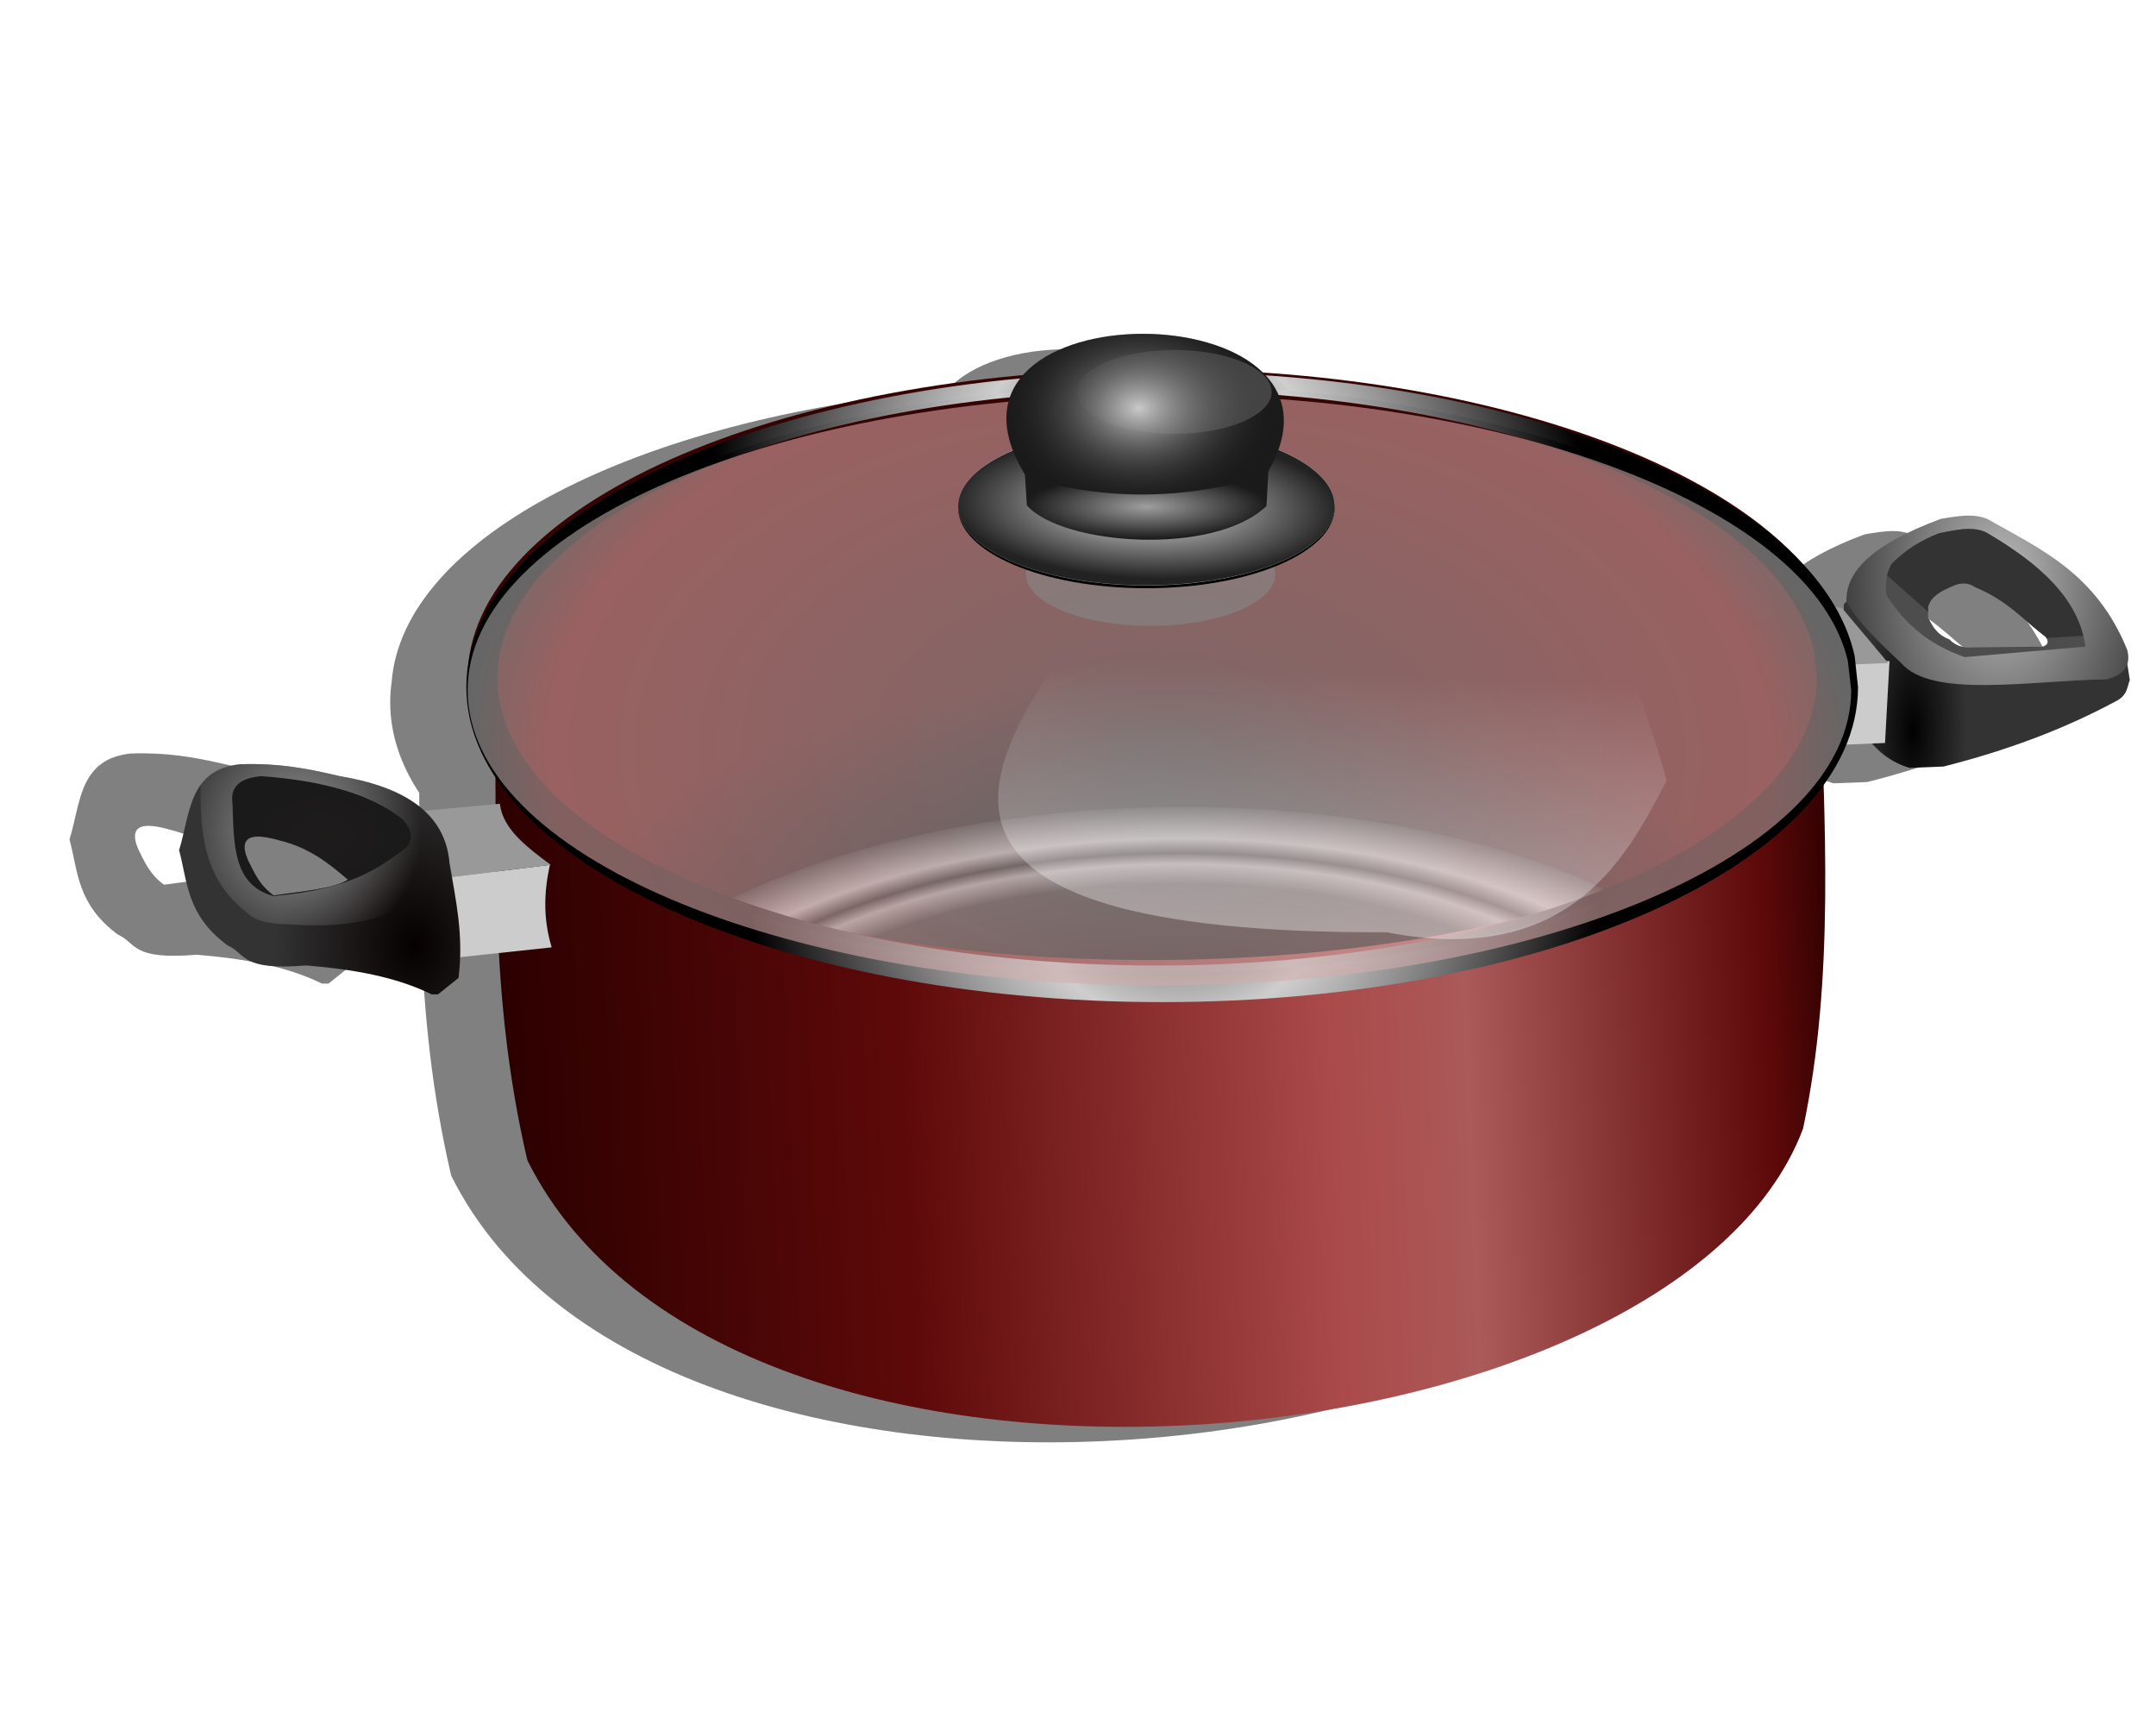 <?xml version="1.0" encoding="UTF-8"?>
<svg width="100mm" height="80mm" viewBox="0 0 900 550" xmlns="http://www.w3.org/2000/svg" xmlns:xlink="http://www.w3.org/1999/xlink">
 <defs>
  <filter id="u">
   <feGaussianBlur stdDeviation=".881"/>
  </filter>
  <filter id="b">
   <feGaussianBlur stdDeviation="1.036"/>
  </filter>
  <filter id="t">
   <feGaussianBlur stdDeviation="7.507"/>
  </filter>
  <linearGradient id="a">
   <stop stop-color="#a39e9e" offset="0"/>
   <stop stop-color="#8e8a8a" offset=".125"/>
   <stop stop-color="#313131" offset=".25"/>
   <stop stop-color="#cecece" offset=".5"/>
   <stop offset="1"/>
  </linearGradient>
  <linearGradient id="s" x1="508.78" x2="419.49" y1="287.31" y2="316.59" gradientUnits="userSpaceOnUse">
   <stop stop-color="#ccc" offset="0"/>
   <stop stop-color="#ccc" stop-opacity="0" offset="1"/>
  </linearGradient>
  <linearGradient id="r" x1="199.29" x2="729.46" y1="559.59" y2="536.74" gradientUnits="userSpaceOnUse">
   <stop stop-color="#2b0000" offset="0"/>
   <stop stop-color="#5e0909" offset=".3"/>
   <stop stop-color="#ab4a4a" offset=".619"/>
   <stop stop-color="#ab5959" offset=".72"/>
   <stop stop-color="#5e0909" offset=".943"/>
   <stop stop-color="#2b0000" offset="1"/>
  </linearGradient>
  <linearGradient id="q" x1="370" x2="380" y1="684.29" y2="410" gradientUnits="userSpaceOnUse">
   <stop stop-color="#fff" offset="0"/>
   <stop stop-color="#fff" stop-opacity="0" offset="1"/>
  </linearGradient>
  <radialGradient id="p" cx="154.76" cy="517.23" r="55.262" gradientTransform="matrix(1 -.007 .009 1.278 -4.723 -149.15)" gradientUnits="userSpaceOnUse">
   <stop stop-color="#060000" offset="0"/>
   <stop stop-color="#333" offset="1"/>
  </radialGradient>
  <radialGradient id="o" cx="109.23" cy="465.99" r="48.872" gradientTransform="matrix(.997 -.073 .072 .987 -33.816 14.658)" gradientUnits="userSpaceOnUse">
   <stop stop-color="#999" offset="0"/>
   <stop stop-color="#999" stop-opacity="0" offset="1"/>
  </radialGradient>
  <radialGradient id="n" cx="118.09" cy="468.55" r="35.127" gradientTransform="matrix(1 0 0 .658 0 160.29)" gradientUnits="userSpaceOnUse">
   <stop stop-color="#1e1b1b" offset="0"/>
   <stop stop-color="#1a1a1a" offset="1"/>
  </radialGradient>
  <radialGradient id="m" cx="953.9" cy="441.86" r="56.695" gradientTransform="matrix(.375 .005 -.014 1.023 405.26 -19.174)" gradientUnits="userSpaceOnUse">
   <stop stop-color="#010101" offset="0"/>
   <stop stop-color="#333" offset="1"/>
  </radialGradient>
  <radialGradient id="l" cx="791" cy="381.6" r="55.394" gradientTransform="matrix(1.153 .014 -.02 1.663 -112.94 -265.9)" gradientUnits="userSpaceOnUse">
   <stop stop-color="#bcbcbc" offset="0"/>
   <stop stop-color="#3b3b3b" offset="1"/>
  </radialGradient>
  <radialGradient id="k" cx="458.86" cy="356.16" r="61.872" gradientTransform="matrix(.999 -.011 .005 .38 -1.649 225.98)" gradientUnits="userSpaceOnUse">
   <stop stop-color="#473939" stop-opacity=".008" offset="0"/>
   <stop stop-color="#847d7d" offset=".93"/>
   <stop stop-color="#adadad" offset="1"/>
  </radialGradient>
  <radialGradient id="j" cx="458.86" cy="356.16" r="61.872" gradientTransform="matrix(-.013 .342 -1.028 -.031 830.78 210.28)" gradientUnits="userSpaceOnUse">
   <stop stop-color="#3c3939" offset="0"/>
   <stop stop-color="#1d1d1d" offset=".187"/>
   <stop stop-color="#c1c1c1" offset=".187"/>
   <stop stop-color="#222" offset="1"/>
  </radialGradient>
  <radialGradient id="i" cx="-82.528" cy="187.39" r="54.53" gradientTransform="matrix(1 0 0 .728 0 55.162)" gradientUnits="userSpaceOnUse">
   <stop stop-color="#c9c9c9" offset="0"/>
   <stop stop-color="#1a1a1a" stop-opacity="0" offset="1"/>
  </radialGradient>
  <radialGradient id="h" cx="-79.422" cy="229.69" r="47.797" gradientTransform="matrix(1 0 0 .263 0 169.17)" gradientUnits="userSpaceOnUse">
   <stop stop-color="#b3b3b3" offset="0"/>
   <stop stop-color="#b3b3b3" stop-opacity="0" offset="1"/>
  </radialGradient>
  <radialGradient id="g" cx="465" cy="600" r="244.29" gradientTransform="matrix(1 0 0 .553 0 268.42)" gradientUnits="userSpaceOnUse">
   <stop stop-color="#1a1a1a" offset="0"/>
   <stop stop-color="#1e1b1b" offset=".016"/>
   <stop offset=".413"/>
   <stop stop-color="#1a1a1a" offset=".746"/>
   <stop stop-color="#999" offset=".812"/>
   <stop stop-color="#080808" offset=".848"/>
   <stop stop-color="#ababab" offset=".896"/>
   <stop stop-color="#1a1a1a" offset="1"/>
  </radialGradient>
  <radialGradient id="d" cx="471.95" cy="701.95" r="257.5" gradientTransform="matrix(1 .006 -.007 .236 3.914 313.26)" gradientUnits="userSpaceOnUse">
   <stop stop-color="#340202" offset="0"/>
   <stop stop-color="#0d0d0d" stop-opacity=".996" offset=".125"/>
   <stop stop-color="#6e0808" stop-opacity=".996" offset=".25"/>
   <stop stop-color="#010101" stop-opacity=".996" offset=".671"/>
   <stop stop-color="#340202" stop-opacity=".993" offset="1"/>
  </radialGradient>
  <radialGradient id="c" cx="469.8" cy="466.7" r="257.5" gradientTransform="matrix(1 .007 -.011 .273 5.11 299.5)" gradientUnits="userSpaceOnUse">
   <stop stop-color="#b3b3b3" offset="0"/>
   <stop stop-color="#e5a8a8" offset=".885"/>
   <stop stop-color="#b3b3b3" offset="1"/>
  </radialGradient>
  <radialGradient id="f" cx="-760.01" cy="818.52" r="271.78" gradientTransform="matrix(.1 .995 -.638 .066 1058.2 1114.8)" gradientUnits="userSpaceOnUse" xlink:href="#a"/>
  <radialGradient id="e" cx="-760.01" cy="818.52" r="271.78" gradientTransform="matrix(.102 1.016 -.651 .067 1070.9 1130)" gradientUnits="userSpaceOnUse" xlink:href="#a"/>
 </defs>
 <g transform="matrix(1.062 0 0 1.083 .904 -317.83)">
  <path d="m418.344,349.603c-18.758.02-37.369,5.276-46.938,15.812-121.526,10.576-213.862,56.596-218.312,112.406-.377,2.609-.562,5.255-.562,7.906-2e-005,12.102 3.986,23.782 11.406,34.812 .02,5.707.064,11.414.094,17.125-5.977-4.971-10.707-10.354-11.469-17.062l-29.656,2.75c-.087-.079-.162-.172-.25-.25-.154-.136-.311-.272-.469-.406-.044-.037-.081-.088-.125-.125-.805-.68-1.645-1.311-2.531-1.938-.31-.219-.617-.443-.938-.656l-.469-.312c-.334-.215-.688-.416-1.031-.625l-.094-.062c-.476-.288-.973-.569-1.469-.844-.153-.085-.314-.166-.469-.25-.384-.208-.761-.424-1.156-.625l-.438-.219c-.416-.206-.853-.395-1.281-.594-.134-.062-.271-.126-.406-.188-1.018-.463-2.074-.923-3.156-1.344-.125-.049-.249-.108-.375-.156-.494-.189-.993-.351-1.5-.531-.112-.04-.231-.086-.344-.125-.535-.187-1.076-.384-1.625-.562l-.281-.094c-1.22-.391-2.496-.746-3.781-1.094-.755-.204-1.504-.404-2.281-.594-.681-.166-1.396-.314-2.094-.469-.739-.164-1.462-.348-2.219-.5-1.472-.296-2.992-.561-4.531-.812-10.271-2.342-20.688-4.562-33.656-4.656-.926-.007-1.86-.015-2.812,0s-1.925.055-2.906.094c-.476.052-.922.118-1.375.188-.233.035-.461.085-.688.125-.843.148-1.643.326-2.406.531-.23.062-.464.121-.688.188-.388.116-.789.244-1.156.375-.704.25-1.366.511-2,.812l-.062.031c-.309.148-.613.309-.906.469-.365.2-.721.408-1.062.625l-.156.094c-.208.135-.425.296-.625.438-.521.37-1.035.746-1.5,1.156-.268.237-.499.501-.75.75-.159.158-.317.306-.469.469-.142.151-.27.313-.406.469-.33.377-.67.757-.969,1.156l-.062.094c-5.021,6.797-5.761,16.668-8.469,25.125 3.386,12.352 2.888,24.906 18.938,36.625 7.719,3.4 5.049,9.901 31.062,7.812 18.113,1.44 35.157,4.325 49.25,11.125h2.531l8.062-6.312c.348-2.749.541-5.402.625-8l27.812-2.938c1.142,29.048 4.073,58.966 11.75,91.281 78.86,155.527 450.401,120.657 501.406-12.125 9.359-43.331 9.522-87.824 8.125-132.5 3.71-5.04 6.695-10.226 8.906-15.531l10.062-.438c3.6,3.964 8.041,7.389 14.75,9.375l13.375-.5c24.436-6.047 47.042-14.239 67.438-25 4.908-2.283 4.67-5.402 5.812-8.312l-1-6.188c.508-1.519.56-3.329 0-5.469-12.35-29.762-34.298-38.863-55.062-50.5-2.103-.85-4.301-1.195-6.562-1.25-3.77-.092-7.713.632-11.625,1.25-28.171,10.261-37.537,20.979-37.094,31.906l-1.031.938-.062,2.375-.719-.844-2.562-.281c-5.026-8.565-12.07-16.746-20.906-24.438-.078-.068-.141-.151-.219-.219-38.469-34.867-114.426-59.988-204.031-65.906-10.331-9.883-28.812-14.863-47.156-14.844zm322.875,96.188c1.516.039 2.967.516 4.312,1.406 12.986,5.333 19.023,12.647 27.781,19.188 1.317,1.75.946,2.849-.406,3.531-.193.097-.393.168-.625.25l-27.5.25c-.389.035-.797.08-1.188.094-2.731.095-5.462-.454-8.188-3.125-4.991-1.893-6.6-5.14-8.312-8.344v-2.312-1.969c1.081-3.83 4.931-5.982 9.344-7.812 1.682-.793 3.265-1.195 4.781-1.156zm-683.719,87.469c.525-1e-005 1.108.033 1.719.094 .435.043.896.113 1.375.188l.562.094c.612.106 1.225.221 1.906.375 .881.2 1.816.437 2.812.719 12.047,2.879 19.564,8.983 27,15.156-.344.215-.728.428-1.125.625s-.805.381-1.25.562c-6.235,2.537-17.036,3.549-26.906,4.875-5.679-4.083-7.649-8.926-10.094-13.656-2.313-5.383-1.645-8.656 3.156-9 .273-.02.544-.031.844-.031z" fill="#808080" filter="url(#t)"/>
  <g transform="translate(-5.714 58.571)">
   <path d="m735.7 383.66-6.061 5.556-1.01 38.638c8.236 8.602 11.921 20.101 26.769 24.496l13.385-0.505c24.436-6.047 47.032-14.241 67.428-25.001 4.908-2.283 4.666-5.424 5.808-8.334l-1.515-9.596-63.387 5.808-33.335-17.678z" fill="url(#m)"/>
   <path d="m779.39 355.13c-3.77-0.092-7.713 0.632-11.625 1.25-28.332 10.32-37.652 21.102-37.094 32.094 4.97 8.266 13.179 15.861 21.438 23.469 12.178 13.81 50.7 6.726 80.812 6.312 6.414-1.618 9.751-5.049 8.094-11.375-12.35-29.762-34.298-38.863-55.062-50.5-2.103-0.85-4.301-1.195-6.562-1.25zm-2.531 26.125c1.516 0.039 2.967 0.516 4.312 1.406 12.986 5.333 19.023 12.647 27.781 19.188 1.506 2 0.824 3.126-1.031 3.781l-27.5 0.25c-3.115 0.277-6.26 0.021-9.375-3.031-4.991-1.893-6.599-5.14-8.312-8.344v-4.281c1.081-3.83 4.931-5.982 9.344-7.812 1.682-0.793 3.265-1.195 4.781-1.156z" fill="url(#l)"/>
   <path d="m747.57 411.19-1.768 31.567-24.244 1.01-0.253-31.315z" fill="#ccc"/>
   <path d="m747.07 411.95-18.183-21.213-20.456-2.273 13.132 24.496z" fill="#999"/>
   <path d="m778.04 360.29c-3.525 0.11-7.301 0.929-11.031 1.656-6.516 2.522-12.842 6.001-18.688 11.875-1.957 3.635-2.736 7.566-2 11.875 6.669 10.398 16.05 18.946 30.781 23.969l47.5-4.031c-2.744-18.971-18.767-32.326-38.906-43.938-2.331-1.147-4.915-1.492-7.656-1.406zm-1.188 20.969c1.516 0.039 2.967 0.516 4.312 1.406 12.986 5.333 19.023 12.647 27.781 19.188 1.506 2 0.824 3.126-1.031 3.781l-27.5 0.25c-3.115 0.277-6.26 0.021-9.375-3.031-4.991-1.893-6.599-5.14-8.312-8.344v-4.281c1.081-3.83 4.931-5.982 9.344-7.812 1.682-0.793 3.265-1.195 4.781-1.156z" fill="#4d4d4d"/>
   <path d="m778.04 360.29c-3.525 0.11-7.301 0.929-11.031 1.656-6.516 2.522-12.842 6.001-18.688 11.875-0.76 1.411-1.334 2.87-1.719 4.375 7.114 6.151 11.528 10.003 16.125 14v-1.969c1.081-3.83 4.931-5.982 9.344-7.812 1.682-0.793 3.265-1.195 4.781-1.156s2.967 0.516 4.312 1.406c12.986 5.333 19.023 12.647 27.781 19.188 0.123 0.164 0.218 0.316 0.312 0.469l14.5-0.875c-4.337-16.783-19.438-29.012-38.062-39.75-2.331-1.147-4.915-1.492-7.656-1.406z" fill="#333"/>
   <path transform="matrix(1.056 0 0 2.504 -35.341 -634.97)" d="m727.14 420.36c0 26.234-115.29 47.5-257.5 47.5s-257.5-21.266-257.5-47.5 115.29-47.5 257.5-47.5c132.4 0 243.22 18.521 256.25 42.825" fill="url(#d)"/>
   <path transform="matrix(1 -.02 .019 .86 -14.135 76.936)" d="m709.29 600c0 74.558-109.37 135-244.29 135s-244.29-60.442-244.29-135 109.37-135 244.29-135c125.6 0 230.74 52.638 243.1 121.71" fill="url(#g)"/>
   <path d="m199.29 425c1.251 58.006-2.612 113.46 12.857 178.57 78.86 155.53 450.42 120.64 501.43-12.143 12.575-58.22 8.508-118.52 6.429-178.57 15.622 144.35-503.95 154.01-520.71 12.143z" fill="url(#r)"/>
   <g transform="translate(13.132 10.102)">
    <path d="m169.29 484.29 38.571-4.643c-2.39 10.952-2.61 20.833 0.714 31.786l-37.5 3.929z" fill="#ccc"/>
    <path d="m169.29 484.29-12.143-25.357 31.071-2.857c1.103 9.712 10.526 16.65 20 23.571z" fill="#999"/>
    <path d="m91.594 440.78c-1.853-0.013-3.756 0.015-5.719 0.094-20.142 2.222-19.399 19.502-23.75 33.094 3.386 12.352 2.888 24.906 18.938 36.625 7.719 3.4 5.049 9.901 31.062 7.812 18.113 1.44 35.157 4.325 49.25 11.125h2.531l8.062-6.312c2.103-16.607-1.129-30.155-3.531-44.188-1.64-19.578-18.012-29.482-43.188-33.594-10.271-2.342-20.688-4.562-33.656-4.656zm0.719 27.969c2.182-0.156 5.225 0.311 9.219 1.438 12.047 2.879 19.564 8.983 27 15.156-5.508 3.439-18.001 4.548-29.281 6.062-5.679-4.083-7.649-8.926-10.094-13.656-2.312-5.383-1.645-8.656 3.156-9z" fill="url(#p)"/>
    <path d="m88.781 440.78c-0.953 0.015-1.925 0.055-2.906 0.094-7.61 0.84-12.233 3.842-15.281 7.969-0.259 18.36 1.265 36.098 17.531 48.625 3.071 3.399 8.653 5 16.438 5.031 40.397 3.051 54.622-10.161 63.75-24.719-2.223-18.75-18.43-28.321-43.062-32.344-10.271-2.342-20.688-4.562-33.656-4.656-0.926-7e-3 -1.86-0.015-2.812 0zm4.375 27.938c2.099-2e-5 4.88 0.483 8.375 1.469 12.047 2.879 19.564 8.983 27 15.156-5.508 3.439-18.001 4.548-29.281 6.062-5.679-4.083-7.649-8.926-10.094-13.656-2.312-5.383-1.645-8.656 3.156-9 0.273-0.02 0.544-0.031 0.844-0.031z" fill="url(#o)"/>
    <path d="m94.438 445.44c-8.555 0.727-12.217 4.229-11.344 10.344 0.625 15.327-0.102 31.622 16.156 35.875 30.773-2.67 41.151-10.78 52.281-18.688 3.474-4.946 0.897-7.896-1.531-10.875-12.537-9.779-31.582-14.955-55.562-16.656zm-1.281 23.281c2.099-2e-5 4.88 0.483 8.375 1.469 12.047 2.879 19.564 8.983 27 15.156-5.508 3.439-18.001 4.548-29.281 6.062-5.679-4.083-7.649-8.926-10.094-13.656-2.312-5.383-1.645-8.656 3.156-9 0.273-0.02 0.544-0.031 0.844-0.031z" fill="url(#n)"/>
   </g>
   <path d="m460.67 301.76c-148.15 0-268.25 53.224-268.25 118.91s120.1 118.94 268.25 118.94 268.25-53.255 268.25-118.94l-1.295-11.688c-13.575-60.852-129.02-107.22-266.95-107.22zm-0.987 5.031c133.31 0 244.88 43.22 258.01 99.938l1.265 10.906c0 61.219-116.08 110.88-259.27 110.88s-259.3-49.656-259.3-110.88 116.11-110.84 259.3-110.84z" fill="url(#f)"/>
   <path d="m461.68 299.74c-151.06 0-273.51 54.354-273.51 121.43s122.45 121.46 273.51 121.46 273.51-54.386 273.51-121.46l-1.321-11.936c-13.841-62.145-131.56-109.5-272.19-109.5zm-1.006 5.138c135.93 0 249.69 44.138 263.07 102.06l1.289 11.138c0 62.519-118.35 113.23-264.36 113.23s-264.39-50.71-264.39-113.23 118.38-113.2 264.39-113.2z" fill="url(#e)"/>
   <path transform="matrix(.956 0 0 1 18.206 -9.682)" d="m510.38 387.35c0 11.018-22.952 19.951-51.265 19.951s-51.265-8.932-51.265-19.951 22.952-19.951 51.265-19.951c26.359 0 48.422 7.779 51.016 17.987" fill="#333" filter="url(#u)"/>
   <path transform="matrix(1.056 0 0 2.397 -35.341 -585.23)" d="m727.14 420.36c0 26.234-115.29 47.5-257.5 47.5s-257.5-21.266-257.5-47.5 115.29-47.5 257.5-47.5c132.4 0 243.22 18.521 256.25 42.825" fill="url(#c)" opacity=".57"/>
   <path transform="matrix(1.196 0 0 1.344 -93.311 -126.61)" d="m520.73 356.16c0 12.762-27.701 23.107-61.872 23.107s-61.872-10.345-61.872-23.107 27.701-23.107 61.872-23.107c31.813 0 58.44 9.01 61.571 20.833" filter="url(#b)"/>
   <path transform="matrix(1.196 0 0 1.323 -93.311 -119.69)" d="m520.73 356.16c0 12.762-27.701 23.107-61.872 23.107s-61.872-10.345-61.872-23.107 27.701-23.107 61.872-23.107c31.813 0 58.44 9.01 61.571 20.833" fill="url(#k)" filter="url(#b)"/>
   <g transform="translate(535 122.14)">
    <path transform="matrix(1.196 0 0 1.317 -628.31 -239.66)" d="m520.73 356.16c0 12.762-27.701 23.107-61.872 23.107s-61.872-10.345-61.872-23.107 27.701-23.107 61.872-23.107c31.813 0 58.44 9.01 61.571 20.833" fill="url(#j)"/>
    <path d="m-126.52 229.01c13.821 15.496 73.736 19.701 94.197 0.253l0.758-13.385c41.015-70.331-140.94-71.295-95.712 1.263z" fill="#1a1a1a"/>
    <path d="m-126.52 229.01c13.821 15.496 73.736 19.701 94.197 0.253l0.758-13.385c41.015-70.331-140.94-71.295-95.712 1.263z" fill="url(#i)"/>
    <path d="m-31.625 217.09c-31.957 9.958-63.97 10.392-95.594 1l0.688 10.906c13.821 15.496 73.758 19.698 94.219 0.25l0.688-12.156z" fill="url(#h)" opacity=".865"/>
    <path transform="translate(-532.35 -119.45)" d="m502.05 304.77c0 8.926-17.129 16.162-38.26 16.162s-38.26-7.236-38.26-16.162 17.129-16.162 38.26-16.162c19.672 0 36.138 6.302 38.074 14.572" fill="url(#s)" opacity=".271"/>
   </g>
   <path d="m427.14 401.43c-33.229 47.553-81.26 114.94 122.86 114.29 73.764 14.136 95.619-31.881 110-58.571-29.524-101.9-70.476-131.43-122.86-88.571-13.577 48.473-68.476 29.798-110 32.857z" fill="url(#q)"/>
  </g>
 </g>
</svg>
